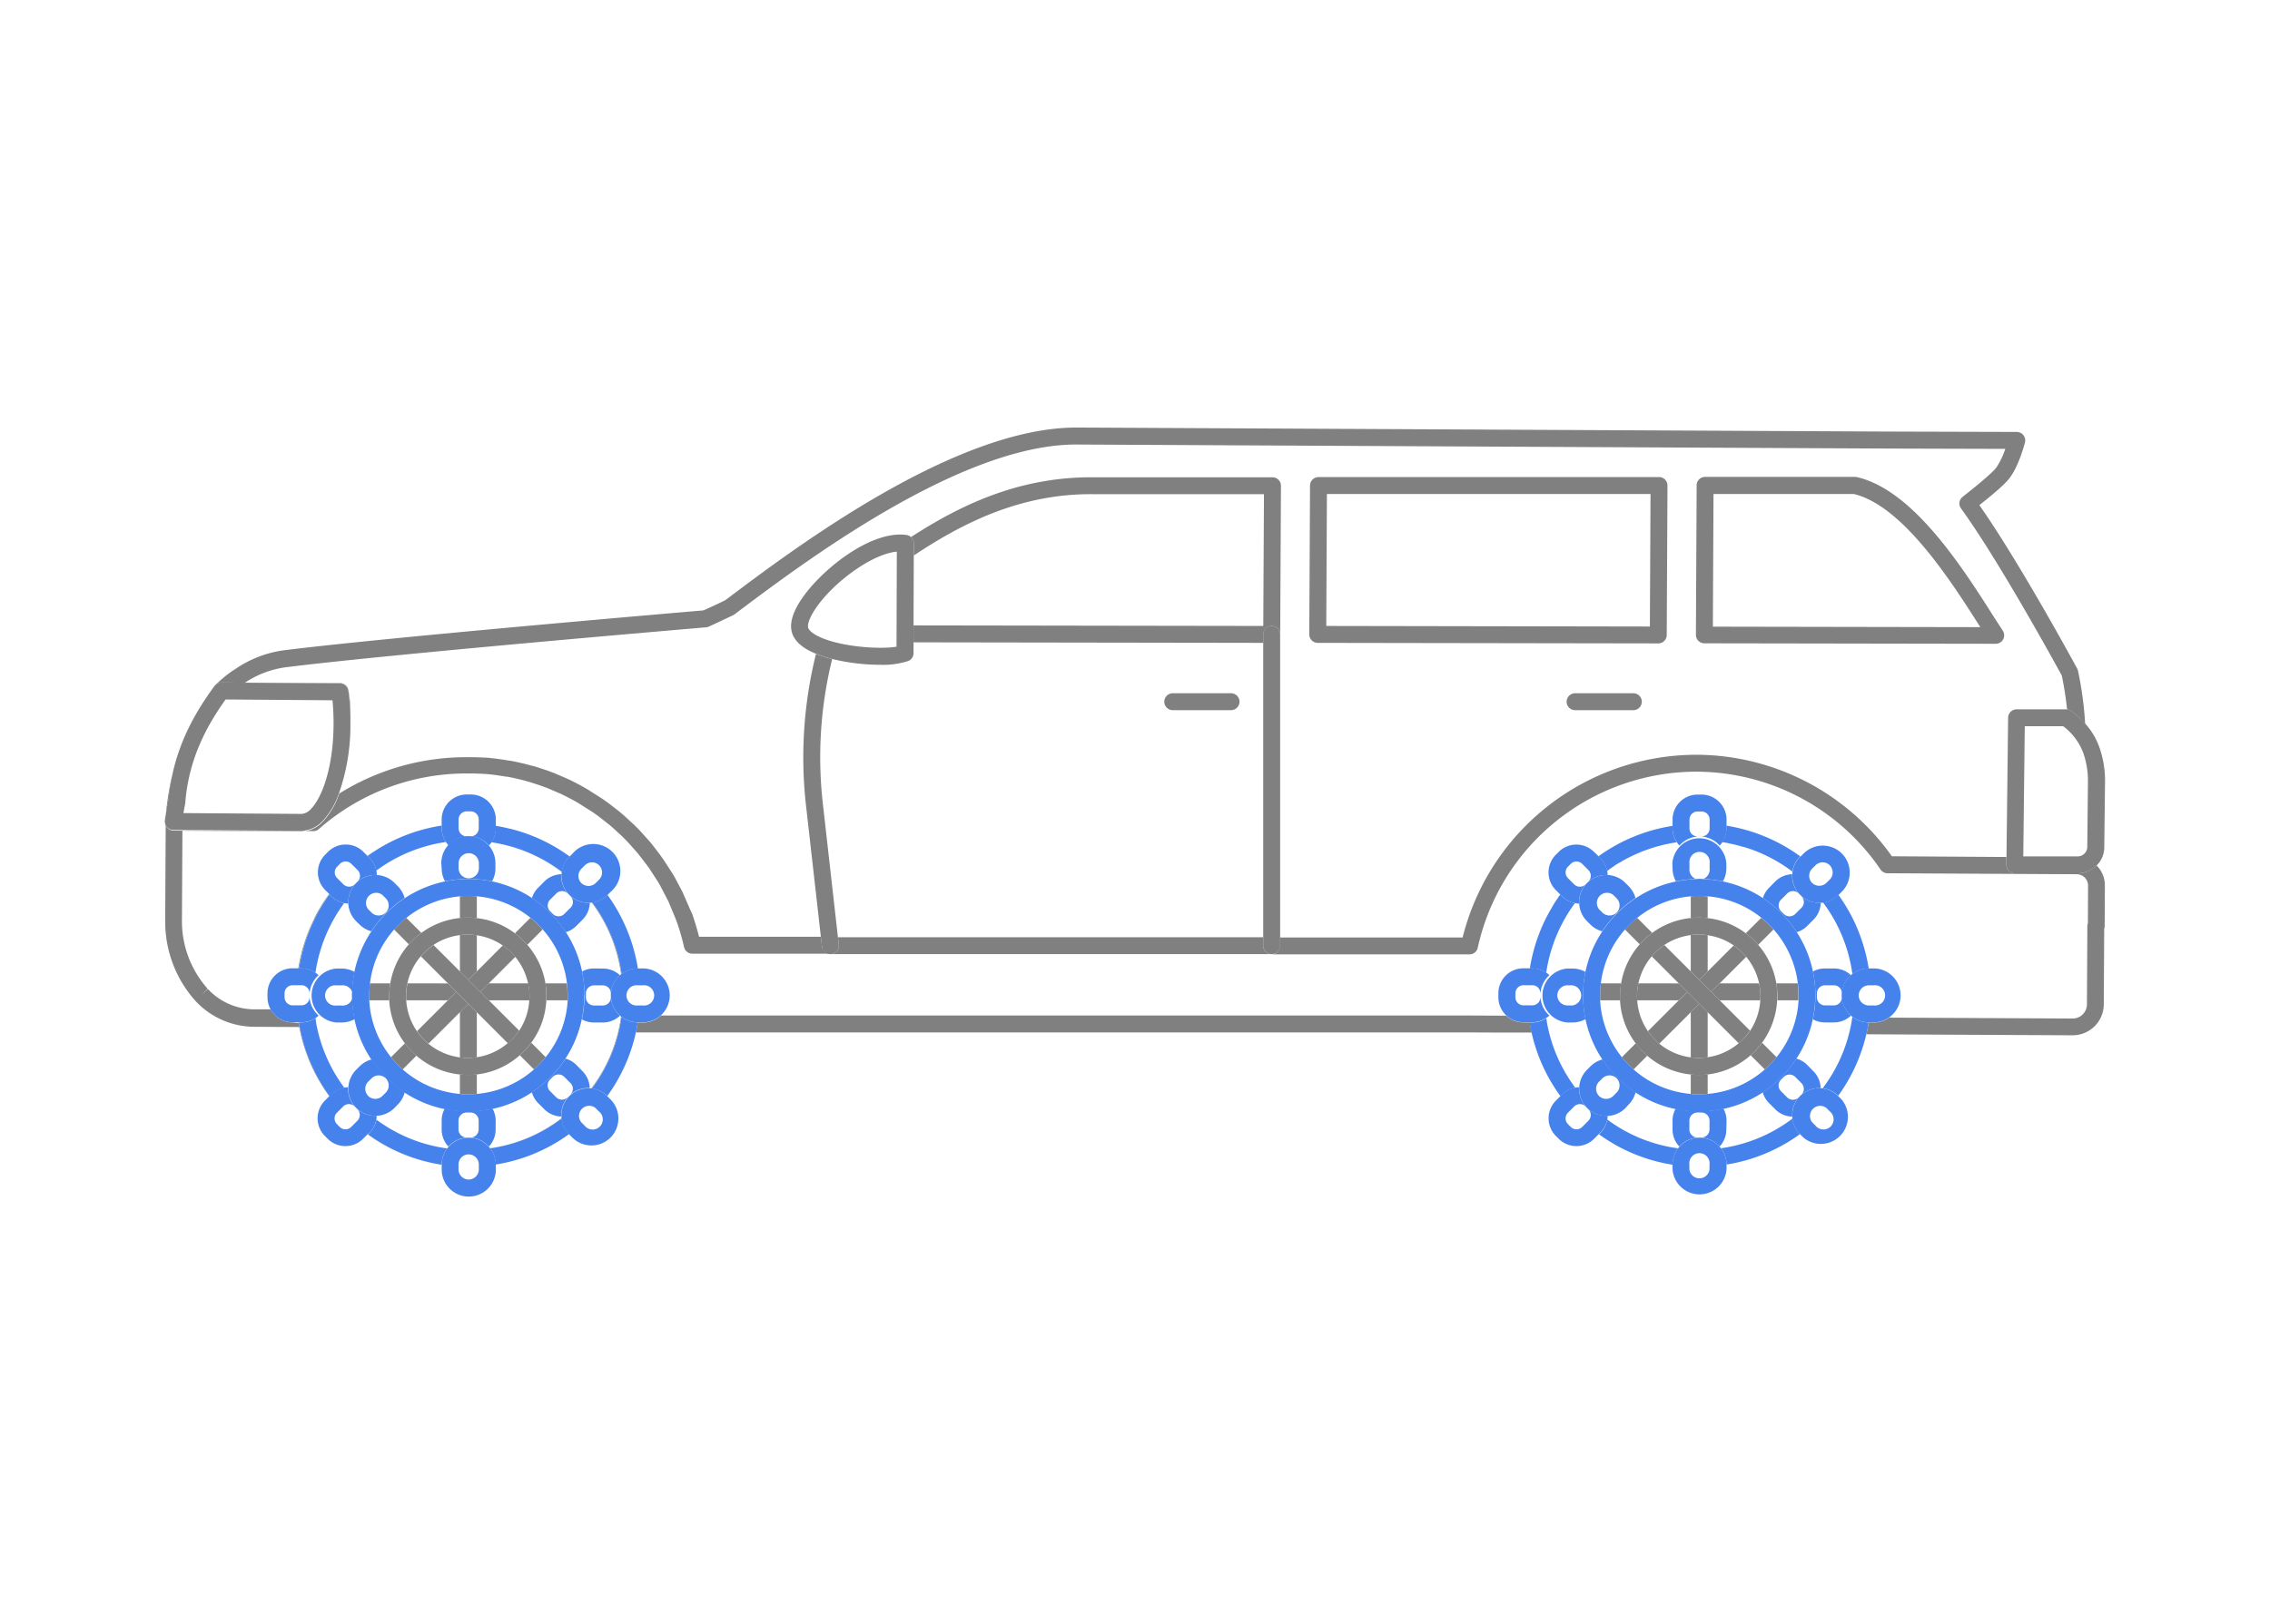 <svg viewBox="0 0 670.73 480" xmlns="http://www.w3.org/2000/svg"><defs><style>.cls-1{fill:none;}.cls-2{fill:gray;}.cls-3{fill:#4582ec;}</style></defs><g data-sanitized-data-name="Layer 1" data-name="Layer 1" id="Layer_1"><path d="M519.77,290.64a18.18,18.18,0,0,0-3.81-7.85l-7.85,7.85Z" class="cls-1"></path><path d="M512.26,279.42a18.09,18.09,0,0,0-7.68-3V287.1Z" class="cls-1"></path><path d="M481.22,262a8,8,0,0,1,2,3.48,34.24,34.24,0,0,1,12-5,7.89,7.89,0,0,1-1-3.89v-1.43a7.94,7.94,0,0,1,2-5.3,7.12,7.12,0,0,1-.78-1L495,249c-.53.08-1.07.16-1.6.27l-.55.11c-.53.11-1.07.22-1.6.35l-.53.14-1.59.42-.5.16c-.54.17-1.07.33-1.6.52l-.46.17q-.81.28-1.62.6l-.41.18c-.54.22-1.09.45-1.63.7l-.36.17c-.55.26-1.1.53-1.64.81l-.32.17c-.55.29-1.1.59-1.65.91l-.23.15c-.56.33-1.13.68-1.69,1l-.1.08c-.71.46-1.39,1-2.08,1.45a7.85,7.85,0,0,1,.15,1.27,7.92,7.92,0,0,1,5.18,2.32Z" class="cls-1"></path><path d="M464.56,286.23a7.89,7.89,0,0,1,3.89,1,34.24,34.24,0,0,1,5-12,7.9,7.9,0,0,1-3.48-2l-1-1a8,8,0,0,1-2.31-5.18,7.47,7.47,0,0,1-1.25-.14,45.76,45.76,0,0,0-8.49,20.56,6.55,6.55,0,0,1,1,.78,7.94,7.94,0,0,1,5.3-2Z" class="cls-1"></path><path d="M490.29,308.46a18.13,18.13,0,0,0,9.29,4.05V299.17Z" class="cls-1"></path><path d="M499.58,276.38a18.22,18.22,0,0,0-7.8,2.92l7.8,7.8Z" class="cls-1"></path><path d="M504.58,312.47a18.2,18.2,0,0,0,9.16-4.14l-9.16-9.16Z" class="cls-1"></path><path d="M488.05,282.65a18.15,18.15,0,0,0-3.94,8H496Z" class="cls-1"></path><path d="M508.11,295.64l9,9a18.2,18.2,0,0,0,3-9Z" class="cls-1"></path><path d="M483.76,295.64a18,18,0,0,0,3.16,9.12l9.12-9.12Z" class="cls-1"></path><polygon points="59.58 293.99 59.58 293.99 59.58 293.99 59.58 293.99" class="cls-1"></polygon><path d="M510.15,256.59a7.92,7.92,0,0,1-1,3.93,34.13,34.13,0,0,1,11.78,4.91,7.3,7.3,0,0,1,1.83-3.05l1.84-1.84a7.34,7.34,0,0,1,5-2.15c0-.25,0-.49.07-.74A45.36,45.36,0,0,0,517.3,251h0c-.69-.24-1.38-.47-2.08-.68l-.14,0c-.67-.2-1.33-.38-2-.55l-.24-.05q-.94-.23-1.92-.42l-.32-.06c-.56-.1-1.12-.2-1.69-.28a6.71,6.71,0,0,1-.76.93,7.94,7.94,0,0,1,2,5.3Z" class="cls-1"></path><path d="M478.73,295.64H472.8a29.23,29.23,0,0,0,6.43,16.81l4.1-4.1A23.12,23.12,0,0,1,478.73,295.64Z" class="cls-1"></path><path d="M494.2,331.24a7.26,7.26,0,0,1,.9-3.53,34.26,34.26,0,0,1-11.81-4.9,7.93,7.93,0,0,1-2.07,3.64l-1,1a8,8,0,0,1-5.18,2.31,6.85,6.85,0,0,1-.12,1.11,45.16,45.16,0,0,0,20.92,8.51l.4-.48a7.32,7.32,0,0,1-2-5.07Z" class="cls-1"></path><path d="M547.32,300.52l-.44-.36a7.38,7.38,0,0,1-5.07,2h-2.6a7.29,7.29,0,0,1-3.57-.92,34.23,34.23,0,0,1-4.85,11.61,7.32,7.32,0,0,1,3.21,1.88l1.84,1.84a7.36,7.36,0,0,1,2.15,5l.56.05A45.29,45.29,0,0,0,547,302.74s0,0,0,0C547.11,302,547.21,301.25,547.32,300.52Z" class="cls-1"></path><path d="M522.72,326a7.23,7.23,0,0,1-1.88-3.21,34.23,34.23,0,0,1-11.61,4.85,7.29,7.29,0,0,1,.92,3.57v2.6a7.32,7.32,0,0,1-2,5.07,5.45,5.45,0,0,1,.38.46,45.29,45.29,0,0,0,21.13-8.79c0-.19,0-.37,0-.56a7.34,7.34,0,0,1-5-2.15Z" class="cls-1"></path><path d="M484.51,279.1l-4.39-4.39A29.24,29.24,0,0,0,473,290.64h6A23.06,23.06,0,0,1,484.51,279.1Z" class="cls-1"></path><path d="M499.58,271.32v-6.41a29.09,29.09,0,0,0-15.84,6.35l4.45,4.46A23.13,23.13,0,0,1,499.58,271.32Z" class="cls-1"></path><path d="M515.84,275.83l4.58-4.57a29.15,29.15,0,0,0-15.84-6.35v6.45A23.1,23.1,0,0,1,515.84,275.83Z" class="cls-1"></path><path d="M469.93,315.17a7.84,7.84,0,0,1,3.59-2.06,34.11,34.11,0,0,1-5-12,7.92,7.92,0,0,1-3.93,1h-1.43a8,8,0,0,1-5.3-2,7.44,7.44,0,0,1-.93.75c.07.45.12.9.2,1.35v0a45.35,45.35,0,0,0,8.36,19.19,9,9,0,0,1,1.15-.12,8,8,0,0,1,2.31-5.18Z" class="cls-1"></path><path d="M524.86,290.64h6.32A29.24,29.24,0,0,0,524,274.71l-4.53,4.54A23.18,23.18,0,0,1,524.86,290.64Z" class="cls-1"></path><path d="M525.15,295.64a23.11,23.11,0,0,1-4.49,12.55l4.26,4.26a29.09,29.09,0,0,0,6.43-16.81Z" class="cls-1"></path><path d="M538,266.81a7.31,7.31,0,0,1-2.15,5L534,273.66a7.26,7.26,0,0,1-3.1,1.85,34.24,34.24,0,0,1,4.78,11.62,7.26,7.26,0,0,1,3.53-.9h2.6a7.34,7.34,0,0,1,5.07,2c.15-.13.3-.26.46-.38a45.68,45.68,0,0,0-8.67-21.14Z" class="cls-1"></path><path d="M486.74,312l-4.06,4.07a29.26,29.26,0,0,0,16.9,7.24v-5.75A23.12,23.12,0,0,1,486.74,312Z" class="cls-1"></path><path d="M504.58,317.53v5.78a29.21,29.21,0,0,0,16.89-7.24l-4.19-4.19A23.13,23.13,0,0,1,504.58,317.53Z" class="cls-1"></path><path d="M69.06,198l.09-.06,0,0-.17.12.07,0Z" class="cls-2"></path><path d="M50.79,229.75a2.78,2.78,0,0,0-.17.51A85.2,85.2,0,0,0,49,240.9c.24-1.46.5-3,.8-4.53A60.55,60.55,0,0,1,50.79,229.75Z" class="cls-2"></path><path d="M65.44,201.72l35.07.26a2.51,2.51,0,0,1,2.46,2.17,69.67,69.67,0,0,1,.6,7.93c0-.39,0-.79,0-1.19a36.86,36.86,0,0,0-.62-7,2.52,2.52,0,0,0-2.45-2l-28.08-.14a28.43,28.43,0,0,1,12.5-4.6c31.4-3.91,122.71-11.66,123.63-11.74a2.48,2.48,0,0,0,.76-.18c.08,0,2-.87,7.3-3.41a2.22,2.22,0,0,0,.42-.25c19.94-15,66.56-50.19,100.9-50.19h.25l127.91.64,93.49.46,18.48.09,34.46.1a23,23,0,0,1-2.61,5.45c-.51.72-2.49,2.82-10,8.72a2.49,2.49,0,0,0-.48,3.43c11,15.14,27.91,45.95,29.78,49.39a99.53,99.53,0,0,1,1.56,10,2.45,2.45,0,0,1,1.24.49l.1.07a28.1,28.1,0,0,1,4,3.7A104.11,104.11,0,0,0,614,198.24a2.48,2.48,0,0,0-.24-.64c-.72-1.33-17.14-31.55-28.91-48.31C591.58,144,593.3,142,594,141c2.71-3.8,4.26-10,4.33-10.24a2.5,2.5,0,0,0-2.42-3.1l-37.82-.11-18.47-.09-93.5-.46-127.9-.64H318c-35.9,0-83.27,35.63-103.72,51.05-3.75,1.81-5.74,2.71-6.49,3-6.71.57-93,7.94-123.42,11.72A33.19,33.19,0,0,0,69.15,198l-.09.06,0,0-.07,0a36.29,36.29,0,0,0-5.26,4.33s-.06.09-.1.13A2.53,2.53,0,0,1,65.44,201.72Z" class="cls-2"></path><path d="M171.17,231.93l.93.5c.34.18.68.38,1,.57-.33-.19-.67-.39-1-.57Z" class="cls-2"></path><path d="M183.23,240.05,180,237.52l3.21,2.53.12.11.65.55-.65-.55Z" class="cls-2"></path><path d="M485,251.71l-.41.18Z" class="cls-2"></path><path d="M452,302.18h-1.88a7.36,7.36,0,0,1-5.07-2H443.8l-10.28-.05-.31,0H195.29a7.93,7.93,0,0,1-5.38,2.1h-1.49c-.08.49-.14,1-.23,1.47s-.2,1-.3,1.43h245l.31,0,10.81.05h.22l8.37,0c-.15-.68-.29-1.36-.41-2C452.12,302.83,452.09,302.51,452,302.18Z" class="cls-2"></path><path d="M86.47,302.18a7.39,7.39,0,0,1-6.5-3.87l-4.74,0a18.84,18.84,0,0,1-13.8-6L59.58,294h0l1.77-1.77a30.07,30.07,0,0,1-7.59-20.44l.14-26.35,38.68.2h0a2.49,2.49,0,0,0,1.65-.62,65.83,65.83,0,0,1,43.54-16.42l1.83,0,.54,0,1.08.05.52,0,1.15.07.37,0,1.56.15.66.07.76.1,2.09.3c.41.07.81.13,1.21.21l.21,0,.18,0,1.32.27.41.08,1.08.25.48.11,1.1.27.36.09,1.43.4.18.05.67.2,2.51.82.67.24,1.2.44.74.29,3.3,1.42c.41.18.81.38,1.17.55l.45.22c.3.15.59.29.92.47l1.77.94c.31.17.61.34.9.52l.11.06,4.38,2.76.74.52.59.43.1.07c.19.12.36.26.54.39l2.93,2.3.11.1.65.54.22.2.06.05,2.67,2.45.59.58.22.23.08.07.51.52.46.48,2.67,3,.56.68,2.67,3.49.41.57,2.55,3.94c.23.38.45.76.65,1.11l2.46,4.74,2.26,5.45a65.72,65.72,0,0,1,2.34,8,2.5,2.5,0,0,0,2.44,1.95h40.79a2.49,2.49,0,0,1-2.48-2.22l-.32-2.78h-36c-.57-2.27-1.26-4.52-2-6.71L204,269l-2.34-5.38-2.21-4.18c-.24-.42-.47-.82-.73-1.25L196,254l-.47-.66-.54-.75-2.3-3-.61-.74-2.82-3.15-.56-.58-.51-.53-.08-.07-.25-.25c-.24-.24-.48-.48-.71-.69l-2.73-2.51-.12-.11-.28-.24-.65-.55-.12-.11L180,237.52l-.6-.43-.26-.19-.09-.07-.37-.26-.81-.56-4.41-2.81-.1-.06-.27-.14c-.33-.19-.67-.39-1-.57l-.93-.5-.94-.5-1-.51-.46-.24-1.3-.6-3.48-1.5c-.28-.12-.57-.22-.86-.33l-1.29-.48-.75-.26-2.66-.87-.72-.22-.17,0c-.54-.16-1.07-.3-1.61-.44l-.33-.09c-.4-.1-.82-.21-1.24-.3l-.45-.11-1.17-.26-.42-.09c-.54-.12-1.07-.22-1.61-.32l-.12,0-.1,0-1.34-.23-2.19-.31c-.29-.05-.59-.08-.89-.11l-.72-.08c-.57-.07-1.13-.12-1.64-.16l-.31,0h-.11c-.43,0-.87-.06-1.26-.07l-.51,0-1.2-.06-.55,0-1.62,0a2.41,2.41,0,0,0-.38,0,70.77,70.77,0,0,0-33.12,8.21c-1.49.79-3,1.65-4.39,2.54a23.31,23.31,0,0,1-4.94,8.38,8.84,8.84,0,0,1-6.18,2.83h0l-37.83-.26a2.53,2.53,0,0,1-1.89-.88,2.58,2.58,0,0,1-.45-.81l-.14,26.82v1.32h0a35,35,0,0,0,8.89,23.83l.09.1a23.84,23.84,0,0,0,17.46,7.6l13.19.07c-.07-.39-.13-.78-.19-1.17Z" class="cls-2"></path><path d="M493.44,249.24l-.55.11Z" class="cls-2"></path><path d="M456.9,300.91h0c.07.45.12.9.2,1.35v0C457,301.81,457,301.36,456.9,300.91Z" class="cls-2"></path><path d="M487.07,250.94l-.46.17Z" class="cls-2"></path><path d="M483,252.59l-.36.17Z" class="cls-2"></path><path d="M489.17,250.26l-.5.16Z" class="cls-2"></path><path d="M547,302.71s0,0,0,0v0c.14-.73.25-1.46.35-2.19h0C547.21,301.25,547.11,302,547,302.71Z" class="cls-2"></path><path d="M491.29,249.7l-.53.14Z" class="cls-2"></path><path d="M517.3,251h0Z" class="cls-2"></path><path d="M481,253.57l-.32.17Z" class="cls-2"></path><path d="M513.05,249.74l-.24-.05Z" class="cls-2"></path><path d="M619.48,255.77a8.11,8.11,0,0,1-5.7,2.33h0l-18.44,0a2.49,2.49,0,0,1-2.49-2.53l0-2.29L559,253.07a71,71,0,0,0-57.59-30h-.34a71.26,71.26,0,0,0-68.9,54h-54v2.5a2.5,2.5,0,0,1-2.5,2.5H434.2a2.5,2.5,0,0,0,2.45-2,66.2,66.2,0,0,1,64.46-52h.32A66,66,0,0,1,555.66,257a2.51,2.51,0,0,0,2.06,1.09l55.89.29a3.36,3.36,0,0,1,3.36,3.39l-.05,11.06a2.56,2.56,0,0,0-.16,1.06,1.85,1.85,0,0,1,0,.23l-.12,22.7a4.2,4.2,0,0,1-4.22,4.2h0l-54.21-.26a8,8,0,0,1-4.59,1.45h-1.48c-.08.49-.15,1-.24,1.47-.13.69-.28,1.37-.43,2l60.93.3h0a9.2,9.2,0,0,0,9.22-9.17l.12-22.31a2.48,2.48,0,0,0,.14-.82l.06-11.92a8.26,8.26,0,0,0-2.42-5.94Z" class="cls-2"></path><path d="M515.19,250.32l-.14,0Z" class="cls-2"></path><path d="M479,254.65l-.23.15Z" class="cls-2"></path><path d="M495.45,248.9h0L495,249Z" class="cls-2"></path><path d="M477.06,255.84l-.1.08Z" class="cls-2"></path><path d="M510.89,249.27l-.32-.06Z" class="cls-2"></path><path d="M532,253.14h0a50.56,50.56,0,0,0-21.81-9.06h0A50.5,50.5,0,0,1,532,253.14Z" class="cls-2"></path><path d="M494.2,244.05h0a50.43,50.43,0,0,0-21.9,9h0A50.41,50.41,0,0,1,494.2,244.05Z" class="cls-2"></path><path d="M543.9,265.44c-.22-.33-.46-.66-.69-1h0C543.43,264.79,543.68,265.11,543.9,265.44Z" class="cls-2"></path><path d="M461,264.35c-.16.21-.31.43-.47.65l.48-.65Z" class="cls-2"></path><path d="M452.17,285.18c-.06.35-.12.7-.17,1.05h0C452.07,285.88,452.11,285.53,452.17,285.18Z" class="cls-2"></path><path d="M546.05,268.88c.31.55.63,1.1.92,1.66C546.68,270,546.36,269.43,546.05,268.88Z" class="cls-2"></path><path d="M151.56,245.16l.47.13c-.44-.12-.87-.25-1.32-.36l.07,0Z" class="cls-2"></path><path d="M108.66,252.92l-.11.07h0Z" class="cls-2"></path><path d="M95.36,267c.24-.37.5-.75.75-1.12C95.86,266.26,95.6,266.64,95.36,267Z" class="cls-2"></path><path d="M88.28,285.37c.08-.43.15-.87.23-1.3C88.43,284.5,88.36,284.94,88.28,285.37Z" class="cls-2"></path><path d="M452.4,284c.12-.59.25-1.17.39-1.75C452.65,282.85,452.52,283.43,452.4,284Z" class="cls-2"></path><path d="M97.25,264.25c-.1.14-.2.27-.29.41.09-.14.2-.27.29-.4Z" class="cls-2"></path><path d="M91.44,274.52c.16-.39.33-.77.5-1.15C91.77,273.75,91.6,274.13,91.44,274.52Z" class="cls-2"></path><path d="M92.6,272l.58-1.13Z" class="cls-2"></path><path d="M89.56,279.83c.12-.4.24-.8.37-1.2C89.8,279,89.68,279.43,89.56,279.83Z" class="cls-2"></path><path d="M93.91,269.45c.21-.38.44-.75.66-1.12C94.35,268.7,94.12,269.07,93.91,269.45Z" class="cls-2"></path><path d="M90.43,277.14c.14-.39.28-.78.43-1.16C90.71,276.37,90.57,276.75,90.43,277.14Z" class="cls-2"></path><path d="M453.08,281.12c.15-.58.31-1.15.48-1.72C453.39,280,453.23,280.54,453.08,281.12Z" class="cls-2"></path><path d="M88.84,282.57l.3-1.24Z" class="cls-2"></path><path d="M549.83,277.08c.19.55.38,1.1.55,1.65C550.21,278.18,550,277.63,549.83,277.08Z" class="cls-2"></path><path d="M550.74,279.92q.24.82.45,1.65Q551,280.75,550.74,279.92Z" class="cls-2"></path><path d="M548.74,274.29c.23.55.45,1.09.67,1.65C549.19,275.38,549,274.84,548.74,274.29Z" class="cls-2"></path><path d="M547.48,271.55c.27.55.54,1.1.79,1.66C548,272.65,547.75,272.1,547.48,271.55Z" class="cls-2"></path><path d="M552.17,286.23c0-.17-.07-.34-.1-.51,0,.17,0,.34.08.51Z" class="cls-2"></path><path d="M551.49,282.8c.13.55.24,1.1.35,1.66C551.73,283.9,551.62,283.35,551.49,282.8Z" class="cls-2"></path><path d="M457.43,270.08c.29-.54.6-1.07.91-1.6C458,269,457.72,269.54,457.43,270.08Z" class="cls-2"></path><path d="M454.93,275.48c.22-.56.45-1.11.69-1.66C455.38,274.37,455.15,274.92,454.93,275.48Z" class="cls-2"></path><path d="M456.1,272.74c.26-.54.52-1.08.8-1.62C456.62,271.66,456.36,272.2,456.1,272.74Z" class="cls-2"></path><path d="M458.92,267.5c.33-.54.68-1.07,1-1.59C459.6,266.43,459.25,267,458.92,267.5Z" class="cls-2"></path><path d="M453.92,278.27c.19-.57.39-1.13.59-1.69C454.31,277.14,454.11,277.7,453.92,278.27Z" class="cls-2"></path><path d="M544.43,266.24c.37.57.74,1.13,1.08,1.71C545.17,267.37,544.8,266.81,544.43,266.24Z" class="cls-2"></path><path d="M150.14,244.8l.57.13c-1.4-.35-2.82-.64-4.25-.87h0C147.7,244.26,148.93,244.51,150.14,244.8Z" class="cls-2"></path><path d="M110.34,251.75l.06,0Z" class="cls-2"></path><path d="M153.23,245.63l.23.08Z" class="cls-2"></path><path d="M373.25,279.53V277H247.59l.26,2.22a2.52,2.52,0,0,1-2.21,2.77H375.75A2.5,2.5,0,0,1,373.25,279.53Z" class="cls-2"></path><path d="M108.73,335.24l-.06.06a50.13,50.13,0,0,0,21.83,8.94v0A50.2,50.2,0,0,1,108.73,335.24Z" class="cls-2"></path><path d="M88.49,303.15c-.06-.32-.09-.64-.15-1H88.2c.06.39.12.78.19,1.17a50.11,50.11,0,0,0,8.94,20.72l.08-.07A50.48,50.48,0,0,1,88.49,303.15Z" class="cls-2"></path><path d="M146.46,244.06h0c1.24.2,2.46.44,3.68.73C148.93,244.51,147.7,244.26,146.46,244.06Z" class="cls-2"></path><path d="M108.61,253.05a50.51,50.51,0,0,1,21.89-9v0a50,50,0,0,0-20.1,7.72l-.06,0q-.86.57-1.68,1.17l-.11.07Z" class="cls-2"></path><path d="M151.56,245.16l-.78-.21Z" class="cls-2"></path><path d="M88.32,286.23a50.69,50.69,0,0,1,9-21.88l-.1-.09c-.09.13-.2.26-.29.4-.3.4-.57.82-.85,1.23s-.51.75-.75,1.12-.53.88-.79,1.32-.45.74-.66,1.12-.49.91-.73,1.37L92.6,272l-.66,1.42c-.17.38-.34.76-.5,1.15s-.39,1-.58,1.46-.29.77-.43,1.16-.35,1-.5,1.49-.25.8-.37,1.2-.29,1-.42,1.5l-.3,1.24-.33,1.5c-.08.43-.15.87-.23,1.3s-.11.57-.15.86Z" class="cls-2"></path><path d="M166,257.65a45.57,45.57,0,0,0-16-7.73A45.27,45.27,0,0,1,166,257.74S166,257.68,166,257.65Z" class="cls-2"></path><path d="M146.86,249.21l.38.07Z" class="cls-2"></path><path d="M148.44,249.54c.37.09.74.16,1.11.26C149.18,249.7,148.81,249.62,148.44,249.54Z" class="cls-2"></path><path d="M144.82,339.39a45.08,45.08,0,0,0,21.12-8.81s0-.06,0-.1a45.06,45.06,0,0,1-21.11,8.89Z" class="cls-2"></path><path d="M174.86,266.76A45.83,45.83,0,0,1,183.52,288l.13-.09A45.68,45.68,0,0,0,175,266.74Z" class="cls-2"></path><path d="M183.24,302.15a45.23,45.23,0,0,1-8.51,19.49l.13,0a45.37,45.37,0,0,0,8.42-19c.14-.73.24-1.46.35-2.19l-.14-.1C183.41,301,183.34,301.57,183.24,302.15Z" class="cls-2"></path><path d="M175,266.74a45.68,45.68,0,0,1,8.67,21.14,7.9,7.9,0,0,1,4.81-1.65,50.69,50.69,0,0,0-9-21.76l0,0A7.91,7.91,0,0,1,175,266.74Z" class="cls-3"></path><path d="M188.42,302.18a7.87,7.87,0,0,1-4.79-1.66c-.11.73-.21,1.46-.35,2.19a45.37,45.37,0,0,1-8.42,19,8,8,0,0,1,4.58,2.22,50.41,50.41,0,0,0,8.45-18.8c.1-.47.21-.95.3-1.43S188.34,302.67,188.42,302.18Z" class="cls-3"></path><path d="M93.21,300.91a7.29,7.29,0,0,1-4.14,1.27h-.73c.06.33.09.65.15,1A50.48,50.48,0,0,0,97.41,324l.49-.49a7.31,7.31,0,0,1,3.87-2,45.35,45.35,0,0,1-8.36-19.21C93.33,301.81,93.28,301.36,93.21,300.91Z" class="cls-3"></path><path d="M109.18,334.79l-.45.45a50.2,50.2,0,0,0,21.77,9h0a7.94,7.94,0,0,1,1.64-4.82,45.16,45.16,0,0,1-20.92-8.51A7.22,7.22,0,0,1,109.18,334.79Z" class="cls-3"></path><path d="M130.5,244.79V244a50.51,50.51,0,0,0-21.89,9l.57.57a7.36,7.36,0,0,1,2,3.75,45.54,45.54,0,0,1,20.57-8.47A7.36,7.36,0,0,1,130.5,244.79Z" class="cls-3"></path><path d="M97.9,264.91l-.55-.56a50.69,50.69,0,0,0-9,21.88h.75a7.36,7.36,0,0,1,4.11,1.25,45.74,45.74,0,0,1,8.48-20.56A7.42,7.42,0,0,1,97.9,264.91Z" class="cls-3"></path><path d="M165.94,330.58a45.08,45.08,0,0,1-21.12,8.81,7.92,7.92,0,0,1,1.64,4.79,50.16,50.16,0,0,0,21.7-9A7.89,7.89,0,0,1,165.94,330.58Z" class="cls-3"></path><path d="M146.46,244.07v.72a7.37,7.37,0,0,1-1.27,4.14c.56.08,1.12.18,1.67.28l.38.07,1.2.26c.37.08.74.16,1.11.26l.46.12a45.57,45.57,0,0,1,16,7.73,7.91,7.91,0,0,1,2.24-4.44l.07-.07a50,50,0,0,0-14.81-7.43l-.23-.08-1.2-.34-.47-.13-.78-.21-.07,0h0l-.57-.13C148.92,244.51,147.7,244.27,146.46,244.07Z" class="cls-3"></path><path d="M130.5,244v.75a7.36,7.36,0,0,0,1.26,4.11,7.9,7.9,0,0,0,.77,1,8,8,0,0,1,5.95-2.68h-.58a2.4,2.4,0,0,1-2.4-2.39v-2.6a2.4,2.4,0,0,1,2.4-2.39h1.17a2.39,2.39,0,0,1,2.39,2.39v2.6a2.39,2.39,0,0,1-2.39,2.39h-.59a7.94,7.94,0,0,1,6,2.68,6.71,6.71,0,0,0,.76-.93,7.37,7.37,0,0,0,1.27-4.14v-.72h0v-1.87a7.4,7.4,0,0,0-7.39-7.39H137.9a7.41,7.41,0,0,0-7.4,7.39V244Z" class="cls-3"></path><path d="M130.5,256.59a7.9,7.9,0,0,0,1,3.89,34.33,34.33,0,0,1,13.89,0,7.92,7.92,0,0,0,1-3.93v-1.43a8,8,0,0,0-16,0Zm11,0a3,3,0,0,1-6,0v-1.43a3,3,0,0,1,6,0Z" class="cls-3"></path><path d="M146.46,331.24a7.29,7.29,0,0,0-.92-3.57,34.61,34.61,0,0,1-14.14,0,7.37,7.37,0,0,0-.9,3.53v2.6a7.37,7.37,0,0,0,2,5.07,8,8,0,0,1,5.95-2.68h-.58a2.4,2.4,0,0,1-2.4-2.39v-2.6a2.4,2.4,0,0,1,2.4-2.39h1.17a2.39,2.39,0,0,1,2.39,2.39v2.6a2.39,2.39,0,0,1-2.39,2.39h-.59a7.94,7.94,0,0,1,6,2.68,7.32,7.32,0,0,0,2-5.07Z" class="cls-3"></path><path d="M144.82,339.39v0c-.12-.16-.25-.31-.38-.46a7.94,7.94,0,0,0-11.9,0l-.39.48a7.94,7.94,0,0,0-1.64,4.82h0v1.42a8,8,0,0,0,16,0v-1.46A7.92,7.92,0,0,0,144.82,339.39Zm-6.34,9.22a3,3,0,0,1-3-3v-1.43a3,3,0,0,1,6,0v1.43A3,3,0,0,1,138.48,348.61Z" class="cls-3"></path><path d="M93.21,300.91a7.44,7.44,0,0,0,.93-.75,8,8,0,0,1-2.68-6v.58a2.39,2.39,0,0,1-2.39,2.39h-2.6a2.39,2.39,0,0,1-2.39-2.39v-1.17a2.39,2.39,0,0,1,2.39-2.39h2.6a2.39,2.39,0,0,1,2.39,2.39v.59a7.94,7.94,0,0,1,2.68-5.95,8,8,0,0,0-1-.78,7.36,7.36,0,0,0-4.11-1.25h-2.6a7.39,7.39,0,0,0-7.39,7.39v1.17a7.38,7.38,0,0,0,7.39,7.39h2.6A7.29,7.29,0,0,0,93.21,300.91Z" class="cls-3"></path><path d="M104.07,294.11a34.47,34.47,0,0,1,.69-6.86,7.9,7.9,0,0,0-3.9-1H99.44a8,8,0,0,0,0,15.95h1.42a8,8,0,0,0,3.94-1A33.94,33.94,0,0,1,104.07,294.11Zm-4.63,3.07a3,3,0,1,1,0-5.95h1.42a3,3,0,1,1,0,5.95Z" class="cls-3"></path><path d="M175.52,286.23a7.26,7.26,0,0,0-3.53.9,34.86,34.86,0,0,1,.71,7,34.42,34.42,0,0,1-.75,7.15,7.29,7.29,0,0,0,3.57.92h2.6a7.38,7.38,0,0,0,5.07-2,8,8,0,0,1-2.68-6v.58a2.4,2.4,0,0,1-2.39,2.39h-2.6a2.4,2.4,0,0,1-2.4-2.39v-1.17a2.4,2.4,0,0,1,2.4-2.39h2.6a2.4,2.4,0,0,1,2.39,2.39v.59a7.94,7.94,0,0,1,2.68-5.95,7.34,7.34,0,0,0-5.07-2Z" class="cls-3"></path><path d="M197.89,294.21a8,8,0,0,0-8-8h-1.45a7.9,7.9,0,0,0-4.81,1.65l-.13.09-.33.29a7.94,7.94,0,0,0,0,11.9l.3.26.14.1a7.87,7.87,0,0,0,4.79,1.66h1.49a8,8,0,0,0,8-8Zm-9.4-3h1.42a3,3,0,1,1,0,5.95h-1.42a3,3,0,1,1,0-5.95Z" class="cls-3"></path><path d="M97.35,264.35l.55.56a7.42,7.42,0,0,0,3.76,2,7.71,7.71,0,0,0,1.26.14c0-.16,0-.31,0-.46a7.93,7.93,0,0,1,2.33-5.64l-.41.41a2.4,2.4,0,0,1-3.38,0l-1.84-1.84a2.38,2.38,0,0,1,0-3.38l.83-.83a2.39,2.39,0,0,1,3.38,0l1.84,1.84a2.4,2.4,0,0,1,0,3.38l-.42.42a7.92,7.92,0,0,1,5.64-2.34l.46,0a6.86,6.86,0,0,0-.14-1.27,7.36,7.36,0,0,0-2-3.75l-.57-.57-.06-.06h0l-1.21-1.2a7.38,7.38,0,0,0-10.45,0l-.83.83a7.4,7.4,0,0,0,0,10.45l1.19,1.18h0Z" class="cls-3"></path><path d="M106.24,273.25a7.9,7.9,0,0,0,3.48,2,34.54,34.54,0,0,1,9.84-9.84,8,8,0,0,0-2-3.48l-1-1a7.92,7.92,0,0,0-5.19-2.32l-.46,0a8,8,0,0,0-8,8c0,.15,0,.3,0,.46a8,8,0,0,0,2.31,5.18Zm7.75-3.54h0a3,3,0,0,1-4.21,0l-1-1a3,3,0,0,1,4.21-4.21l1,1a3,3,0,0,1,0,4.21Z" class="cls-3"></path><path d="M170.31,314.75a7.38,7.38,0,0,0-3.21-1.88,34.68,34.68,0,0,1-9.95,9.95A7.23,7.23,0,0,0,159,326l1.84,1.84a7.34,7.34,0,0,0,5,2.15,7.94,7.94,0,0,1,2.31-6.1l-.42.42a2.4,2.4,0,0,1-3.38,0l-1.84-1.84a2.4,2.4,0,0,1,0-3.38l.83-.83a2.38,2.38,0,0,1,1.69-.7,2.34,2.34,0,0,1,1.69.7l1.84,1.84a2.38,2.38,0,0,1,0,3.38l-.41.41a8,8,0,0,1,6.1-2.31,7.36,7.36,0,0,0-2.15-5Z" class="cls-3"></path><path d="M174.86,321.66l-.13,0-.43,0a7.94,7.94,0,0,0-8.41,8.41l0,.46s0,.07,0,.1a7.89,7.89,0,0,0,2.22,4.58l0,0,1,1a8,8,0,0,0,11.28,0h0a8,8,0,0,0,0-11.28l-1-1,0,0A8,8,0,0,0,174.86,321.66Zm2.09,6.81a3,3,0,1,1-4.21,4.21l-1-1a3,3,0,0,1,4.22-4.21Z" class="cls-3"></path><path d="M109.18,334.79a7.22,7.22,0,0,0,2-3.91,6.84,6.84,0,0,0,.11-1.11l-.46,0a7.89,7.89,0,0,1-5.63-2.33l.41.41a2.4,2.4,0,0,1,0,3.38l-1.84,1.84a2.38,2.38,0,0,1-3.38,0l-.83-.83a2.38,2.38,0,0,1,0-3.38l1.84-1.84a2.38,2.38,0,0,1,1.69-.7,2.42,2.42,0,0,1,1.69.7l.41.41a7.89,7.89,0,0,1-2.33-5.63c0-.16,0-.31,0-.47a8.79,8.79,0,0,0-1.15.12,7.31,7.31,0,0,0-3.87,2l-.49.49-.08.07-1.27,1.28a7.4,7.4,0,0,0,0,10.45l.83.83a7.4,7.4,0,0,0,10.45,0l1.33-1.33.06-.06Z" class="cls-3"></path><path d="M117.52,326.45a7.86,7.86,0,0,0,2.08-3.64,34.88,34.88,0,0,1-9.78-9.7,7.86,7.86,0,0,0-3.58,2.06l-1,1a8,8,0,0,0-2.31,5.18c0,.16,0,.31,0,.47a7.89,7.89,0,0,0,2.33,5.63h0a7.89,7.89,0,0,0,5.63,2.33l.46,0a8,8,0,0,0,5.19-2.31ZM114,318.7h0a3,3,0,0,1,0,4.21l-1,1a3,3,0,0,1-4.21,0,3,3,0,0,1,0-4.21l1-1a3,3,0,0,1,4.21,0Z" class="cls-3"></path><path d="M159,262.38a7.3,7.3,0,0,0-1.83,3.05,34.68,34.68,0,0,1,10,10.08,7.24,7.24,0,0,0,3.11-1.85l1.84-1.84a7.31,7.31,0,0,0,2.15-5l-.46,0a8,8,0,0,1-5.64-2.33l.41.41a2.38,2.38,0,0,1,0,3.38l-1.84,1.84a2.4,2.4,0,0,1-3.38,0l-.83-.83a2.4,2.4,0,0,1,0-3.38l1.84-1.84a2.38,2.38,0,0,1,1.69-.7,2.34,2.34,0,0,1,1.69.7l.41.41a8,8,0,0,1-2.33-5.64c0-.16,0-.31,0-.46a7.31,7.31,0,0,0-5,2.15Z" class="cls-3"></path><path d="M168.2,253.21a7.91,7.91,0,0,0-2.24,4.44s0,.06,0,.09c0,.21,0,.43-.07.65s0,.3,0,.46a8,8,0,0,0,2.33,5.64h0a8,8,0,0,0,5.64,2.33l.46,0,.56-.05.12,0a7.91,7.91,0,0,0,4.5-2.25l0,0,1-1a8,8,0,1,0-11.28-11.28l-.94.94Zm6.65,1.65A3,3,0,0,1,177,260l-1,1a3.07,3.07,0,0,1-4.22,0,3,3,0,0,1,0-4.22l1-1A3,3,0,0,1,174.85,254.86Z" class="cls-3"></path><path d="M138.25,271.2a23.1,23.1,0,0,1,2.64.16v-6.45c-.83-.07-1.66-.12-2.5-.12s-1.68,0-2.5.12v6.41A22.87,22.87,0,0,1,138.25,271.2Z" class="cls-2"></path><path d="M138.39,296.67l-2.5,2.5v13.34a18.2,18.2,0,0,0,2.36.17,19.19,19.19,0,0,0,2.64-.21v-13.3Z" class="cls-2"></path><path d="M138.39,289.6l2.5-2.5V276.42a17.74,17.74,0,0,0-2.64-.22,16.59,16.59,0,0,0-2.36.18V287.1Z" class="cls-2"></path><path d="M138.25,317.68a22.87,22.87,0,0,1-2.36-.12v5.75c.82.07,1.65.11,2.5.11s1.67,0,2.5-.11v-5.78A23.1,23.1,0,0,1,138.25,317.68Z" class="cls-2"></path><path d="M115,294.44a23.86,23.86,0,0,1,.31-3.8h-6a30.5,30.5,0,0,0-.21,3.47c0,.51,0,1,0,1.53H115Q115,295,115,294.44Z" class="cls-2"></path><path d="M161.49,294.44q0,.6,0,1.2h6.2c0-.51,0-1,0-1.53a30.5,30.5,0,0,0-.21-3.47h-6.32A23.86,23.86,0,0,1,161.49,294.44Z" class="cls-2"></path><path d="M141.92,293.14l2.5,2.5h12c0-.4.06-.79.06-1.2a18.35,18.35,0,0,0-.41-3.8H144.42Z" class="cls-2"></path><path d="M134.85,293.14l-2.5-2.5H120.41a18.35,18.35,0,0,0-.4,3.8c0,.41,0,.8.06,1.2h12.28Z" class="cls-2"></path><path d="M119.64,308.35l-4.1,4.1a30.27,30.27,0,0,0,3.45,3.62l4.06-4.07A23.13,23.13,0,0,1,119.64,308.35Z" class="cls-2"></path><path d="M155.81,279.25l4.53-4.54a28.83,28.83,0,0,0-3.62-3.45l-4.57,4.57A24.2,24.2,0,0,1,155.81,279.25Z" class="cls-2"></path><path d="M138.39,289.6l3.53,3.54,2.5-2.5,7.85-7.85a18.8,18.8,0,0,0-3.7-3.37l-7.68,7.68Z" class="cls-2"></path><path d="M138.39,296.67l-3.54-3.53-2.5,2.5-9.13,9.12a18.58,18.58,0,0,0,3.38,3.7l9.29-9.29Z" class="cls-2"></path><path d="M124.5,275.72l-4.45-4.46a28.83,28.83,0,0,0-3.62,3.45l4.38,4.39A24.11,24.11,0,0,1,124.5,275.72Z" class="cls-2"></path><path d="M153.59,311.88l4.19,4.19a29.5,29.5,0,0,0,3.45-3.62L157,308.19A23.66,23.66,0,0,1,153.59,311.88Z" class="cls-2"></path><path d="M141.92,293.14l-3.53-3.54-2.5-2.5-7.8-7.8a18.56,18.56,0,0,0-3.73,3.35l8,8,2.5,2.5,3.54,3.53,2.5,2.5,9.15,9.16a18.56,18.56,0,0,0,3.35-3.73l-9-9Z" class="cls-2"></path><path d="M172.7,294.11a34.86,34.86,0,0,0-.71-7,34.25,34.25,0,0,0-4.79-11.62,34.68,34.68,0,0,0-10-10.08,34.13,34.13,0,0,0-11.78-4.91,34.33,34.33,0,0,0-13.89,0,34.17,34.17,0,0,0-12,5,34.54,34.54,0,0,0-9.84,9.84,34.06,34.06,0,0,0-5,12,34.47,34.47,0,0,0-.69,6.86,34.29,34.29,0,0,0,5.75,19,34.88,34.88,0,0,0,9.78,9.7,34.21,34.21,0,0,0,37.55,0,34.68,34.68,0,0,0,9.95-9.95,34.1,34.1,0,0,0,5.6-18.76Zm-11.47,18.34a29.3,29.3,0,0,1-20.34,10.86c-.83.07-1.66.11-2.5.11s-1.68,0-2.5-.11a29.26,29.26,0,0,1-16.9-7.24,30.27,30.27,0,0,1-3.45-3.62,29.16,29.16,0,0,1-6.43-16.81c0-.51,0-1,0-1.53a30.5,30.5,0,0,1,.21-3.47,29.24,29.24,0,0,1,7.15-15.93,29.36,29.36,0,0,1,19.46-9.8c.82-.07,1.65-.12,2.5-.12s1.67,0,2.5.12a29.35,29.35,0,0,1,26.6,25.73,30.5,30.5,0,0,1,.21,3.47c0,.51,0,1,0,1.53A29.16,29.16,0,0,1,161.23,312.45Z" class="cls-3"></path><path d="M161.17,290.64a23.18,23.18,0,0,0-5.36-11.39,24.2,24.2,0,0,0-3.66-3.42,23.17,23.17,0,0,0-27.65-.11,24.11,24.11,0,0,0-3.69,3.38,23.23,23.23,0,0,0-5.49,11.54,23.86,23.86,0,0,0-.31,3.8q0,.6,0,1.2a23.29,23.29,0,0,0,20.85,21.92,23.29,23.29,0,0,0,5,0,23.16,23.16,0,0,0,12.7-5.65,23.66,23.66,0,0,0,3.38-3.69,23.11,23.11,0,0,0,4.49-12.55q0-.6,0-1.2A23.86,23.86,0,0,0,161.17,290.64ZM150,308.33a18.13,18.13,0,0,1-9.15,4.14,19.19,19.19,0,0,1-2.64.21,18.62,18.62,0,0,1-11.65-4.22,18.58,18.58,0,0,1-3.38-3.7,18.11,18.11,0,0,1-3.15-9.12c0-.4-.06-.79-.06-1.2a18.11,18.11,0,0,1,4.35-11.79,18.56,18.56,0,0,1,3.73-3.35,18.17,18.17,0,0,1,7.8-2.92,16.59,16.59,0,0,1,2.36-.18,17.74,17.74,0,0,1,2.64.22,18.14,18.14,0,0,1,7.68,3,18.8,18.8,0,0,1,3.7,3.37,18.35,18.35,0,0,1,4.22,11.65c0,.41,0,.8-.06,1.2a18.2,18.2,0,0,1-3,9A18.56,18.56,0,0,1,150,308.33Z" class="cls-2"></path><path d="M270,160.6v3.58c14.87-9.91,31.8-18.25,52.8-18.13,2.54,0,13,0,31.93,0h18.74L373.27,185l-103.35-.16,0,5,103.35.16v-2.49a2.5,2.5,0,0,1,5,0h0l.22-43.94a2.51,2.51,0,0,0-.73-1.77,2.46,2.46,0,0,0-1.77-.74H354.72c-18.94,0-29.38,0-31.91,0h-.42c-21.25,0-38.31,8-53.23,17.68A2.49,2.49,0,0,1,270,160.6Z" class="cls-2"></path><path d="M490.2,141h0l-100.62,0a2.52,2.52,0,0,0-2.5,2.49l-.22,44a2.51,2.51,0,0,0,2.5,2.51l100.62.16h0a2.49,2.49,0,0,0,2.5-2.49l.22-44.16a2.49,2.49,0,0,0-2.5-2.52Zm-2.7,44.17L391.88,185l.19-39,95.62,0Z" class="cls-2"></path><path d="M589.57,183c-9.63-15.2-24.19-38.16-40.93-42a2.51,2.51,0,0,0-.55-.06h0l-44.28,0a2.49,2.49,0,0,0-2.49,2.49l-.22,44.19a2.45,2.45,0,0,0,.72,1.77,2.52,2.52,0,0,0,1.77.74l86.1.14h0a2.5,2.5,0,0,0,2.1-3.85Zm-83.46,2.21.19-39.2,41.5,0c14.51,3.51,28.72,25.77,37.33,39.34Z" class="cls-2"></path><path d="M612.13,210.21l-.1-.07a2.45,2.45,0,0,0-1.24-.49l-.27,0-14.67,0h0a2.5,2.5,0,0,0-2.5,2.47l-.48,41.18,0,2.29a2.49,2.49,0,0,0,2.49,2.53l18.44,0h0a8.11,8.11,0,0,0,5.7-2.33,7.5,7.5,0,0,0,2.26-5.26l.23-20a29.75,29.75,0,0,0-1.56-9.33,20.49,20.49,0,0,0-4.26-7.29A28.1,28.1,0,0,0,612.13,210.21Zm4.61,40.24a2.84,2.84,0,0,1-3,2.65h0l-15.91,0,.44-38.47,11.35,0a17.5,17.5,0,0,1,6,8.09,25.08,25.08,0,0,1,1.32,7.75Z" class="cls-2"></path><path d="M51.25,245.29l37.83.26h0a8.84,8.84,0,0,0,6.18-2.83,23.31,23.31,0,0,0,4.94-8.38,60.7,60.7,0,0,0,3.34-20.44c0-.61,0-1.21,0-1.82a69.67,69.67,0,0,0-.6-7.93,2.51,2.51,0,0,0-2.46-2.17l-35.07-.26a2.53,2.53,0,0,0-1.86.84l-.18.19c-4.77,6.53-10.25,15.28-12.61,27a60.55,60.55,0,0,0-1,6.62c-.3,1.57-.56,3.07-.8,4.53-.08.51-.17,1-.24,1.52a2.49,2.49,0,0,0,.12,1.18,2.58,2.58,0,0,0,.45.81A2.53,2.53,0,0,0,51.25,245.29Zm40.54-6.12a4,4,0,0,1-2.66,1.38h0l-34.93-.24q.27-1.51.57-3.12c0-.09,0-.18,0-.26,1.12-13.31,6.8-23.07,11.89-30.2l31.58.24a67.68,67.68,0,0,1,.32,6.91C98.54,226.75,95.14,235.85,91.79,239.17Z" class="cls-2"></path><path d="M247.85,279.25l-.26-2.22-2.23-19.76-2.22-19.67A121.21,121.21,0,0,1,245.36,197c.17-.74.35-1.48.53-2.22a36.26,36.26,0,0,1-4.78-1.53,126.48,126.48,0,0,0-2.94,44.94L242.56,277l.32,2.78a2.49,2.49,0,0,0,2.48,2.22h.28A2.52,2.52,0,0,0,247.85,279.25Z" class="cls-2"></path><path d="M378.25,187.49a2.5,2.5,0,0,0-5,0v92a2.5,2.5,0,0,0,5,0v-92Z" class="cls-2"></path><path d="M346.52,209.89h17.22a2.5,2.5,0,0,0,0-5H346.52a2.5,2.5,0,0,0,0,5Z" class="cls-2"></path><path d="M482.61,204.89H465.4a2.5,2.5,0,0,0,0,5h17.21a2.5,2.5,0,0,0,0-5Z" class="cls-2"></path><path d="M245.89,194.76A60.5,60.5,0,0,0,260,196.48a24.21,24.21,0,0,0,8.38-1.13,2.51,2.51,0,0,0,1.55-2.31v-3.22l0-5,.07-20.64V160.6a2.53,2.53,0,0,0-2.16-2.49c-8.36-1.16-19.38,6-26.61,13.57-3.16,3.32-8.32,9.63-7.37,14.66.43,2.31,2.13,4.28,5.06,5.87a23.52,23.52,0,0,0,2.19,1A36.26,36.26,0,0,0,245.89,194.76Zm-7.12-9.34c-.29-1.57,1.48-5.46,6.08-10.29,5.5-5.78,14-11.51,20.14-12.09l-.09,28.09c-5.13.88-17.45,0-23.59-3.32C239.83,187,238.91,186.14,238.77,185.42Z" class="cls-2"></path><path d="M465.46,321.47a45.35,45.35,0,0,1-8.36-19.19v0c-.08-.45-.13-.9-.2-1.35a7.29,7.29,0,0,1-4.14,1.27H452c0,.33.08.65.14,1,.12.68.26,1.36.41,2A50.33,50.33,0,0,0,461.1,324l.49-.49A7.31,7.31,0,0,1,465.46,321.47Z" class="cls-3"></path><path d="M508.5,339.37a7.92,7.92,0,0,1,1.65,4.81,50.16,50.16,0,0,0,21.7-9,7.92,7.92,0,0,1-2.22-4.58A45.29,45.29,0,0,1,508.5,339.37Z" class="cls-3"></path><path d="M495.83,339.39a45.16,45.16,0,0,1-20.92-8.51,7.22,7.22,0,0,1-2,3.91l-.45.45a50.19,50.19,0,0,0,21.78,9h0A7.93,7.93,0,0,1,495.83,339.39Z" class="cls-3"></path><path d="M510.89,249.27q1,.19,1.92.42l.24.05c.67.17,1.33.35,2,.55l.14,0c.7.21,1.39.44,2.08.68h0a45.36,45.36,0,0,1,12.35,6.64,7.91,7.91,0,0,1,2.24-4.44l.07-.07a50.5,50.5,0,0,0-21.81-9.07v.72a7.37,7.37,0,0,1-1.27,4.14c.57.08,1.13.18,1.69.28Z" class="cls-3"></path><path d="M552.12,302.18a7.88,7.88,0,0,1-4.8-1.66c-.1.73-.21,1.46-.35,2.19v0a45.29,45.29,0,0,1-8.41,18.92,8,8,0,0,1,4.58,2.22,50.3,50.3,0,0,0,8.32-18.19c.15-.67.3-1.35.43-2C552,303.16,552,302.67,552.12,302.18Z" class="cls-3"></path><path d="M477.06,255.84c.56-.36,1.13-.71,1.69-1l.23-.15c.55-.32,1.1-.62,1.65-.91l.32-.17c.54-.28,1.09-.55,1.64-.81l.36-.17c.54-.25,1.09-.48,1.63-.7l.41-.18q.81-.32,1.62-.6l.46-.17c.53-.19,1.06-.35,1.6-.52l.5-.16,1.59-.42.53-.14c.53-.13,1.07-.24,1.6-.35l.55-.11c.53-.11,1.07-.19,1.6-.27l.41-.07a7.36,7.36,0,0,1-1.25-4.11v-.74a50.41,50.41,0,0,0-21.9,9l.57.57a7.28,7.28,0,0,1,2,3.75c.69-.5,1.37-1,2.08-1.45Z" class="cls-3"></path><path d="M452.76,286.23a7.33,7.33,0,0,1,4.11,1.25,45.76,45.76,0,0,1,8.49-20.56,7.45,7.45,0,0,1-3.77-2l-.55-.56-.48.65c-.21.3-.4.61-.61.91-.35.52-.7,1-1,1.59-.2.32-.39.65-.58,1-.31.53-.62,1.06-.91,1.6-.18.34-.36.69-.53,1-.28.54-.54,1.08-.8,1.62l-.48,1.08c-.24.55-.47,1.1-.69,1.66l-.42,1.1c-.2.56-.4,1.12-.59,1.69l-.36,1.13c-.17.57-.33,1.14-.48,1.72-.1.38-.2.77-.29,1.15-.14.58-.27,1.16-.39,1.75-.08.39-.16.77-.23,1.16s-.1.7-.16,1.05Z" class="cls-3"></path><path d="M543.17,264.49a7.91,7.91,0,0,1-4.5,2.25,45.68,45.68,0,0,1,8.67,21.14,7.9,7.9,0,0,1,4.81-1.65c0-.17,0-.34-.08-.51-.07-.42-.15-.84-.23-1.26s-.22-1.11-.35-1.66-.19-.82-.3-1.23-.29-1.1-.45-1.65-.23-.8-.36-1.19c-.17-.55-.36-1.1-.55-1.65l-.42-1.14c-.22-.56-.44-1.1-.67-1.65l-.47-1.08c-.25-.56-.52-1.11-.79-1.66-.17-.33-.33-.67-.51-1-.29-.56-.61-1.11-.92-1.66-.18-.31-.35-.63-.54-.93-.34-.58-.71-1.14-1.08-1.71-.18-.26-.34-.54-.53-.8s-.47-.65-.7-1Z" class="cls-3"></path><path d="M494.2,244.79a7.36,7.36,0,0,0,1.25,4.11h0a7.12,7.12,0,0,0,.78,1,7.94,7.94,0,0,1,5.95-2.68h-.59a2.39,2.39,0,0,1-2.39-2.39v-2.6a2.39,2.39,0,0,1,2.39-2.39h1.17a2.39,2.39,0,0,1,2.39,2.39v2.6a2.39,2.39,0,0,1-2.39,2.39h-.58a7.94,7.94,0,0,1,5.94,2.68,6.71,6.71,0,0,0,.76-.93,7.37,7.37,0,0,0,1.27-4.14v-.72h0v-1.88a7.4,7.4,0,0,0-7.39-7.39h-1.17a7.4,7.4,0,0,0-7.39,7.39V244h0Z" class="cls-3"></path><path d="M494.2,256.59a7.89,7.89,0,0,0,1,3.89,34.33,34.33,0,0,1,13.89,0,7.92,7.92,0,0,0,1-3.93v-1.43a8,8,0,0,0-15.95,0Zm10.95,0a3,3,0,1,1-5.95,0v-1.43a3,3,0,1,1,5.95,0Z" class="cls-3"></path><path d="M510.15,331.24a7.29,7.29,0,0,0-.92-3.57,34.56,34.56,0,0,1-14.13,0,7.26,7.26,0,0,0-.9,3.53v2.6a7.32,7.32,0,0,0,2,5.07,7.94,7.94,0,0,1,5.95-2.68h-.59a2.39,2.39,0,0,1-2.39-2.39v-2.6a2.39,2.39,0,0,1,2.39-2.39h1.17a2.39,2.39,0,0,1,2.39,2.39v2.6a2.39,2.39,0,0,1-2.39,2.39h-.58a7.94,7.94,0,0,1,5.94,2.68,7.32,7.32,0,0,0,2-5.07Z" class="cls-3"></path><path d="M508.12,338.91a7.93,7.93,0,0,0-11.89,0l-.4.48a7.93,7.93,0,0,0-1.63,4.82h0v1.42a8,8,0,0,0,15.95,0v-1.46a7.92,7.92,0,0,0-1.65-4.81A5.45,5.45,0,0,0,508.12,338.91Zm-3,6.73a3,3,0,0,1-5.95,0v-1.43a3,3,0,1,1,5.95,0Z" class="cls-3"></path><path d="M457.83,300.16a8,8,0,0,1-2.68-6v.58a2.39,2.39,0,0,1-2.39,2.39h-2.6a2.39,2.39,0,0,1-2.39-2.39v-1.17a2.39,2.39,0,0,1,2.39-2.39h2.6a2.39,2.39,0,0,1,2.39,2.39v.59a7.94,7.94,0,0,1,2.68-5.95,6.55,6.55,0,0,0-1-.78,7.33,7.33,0,0,0-4.11-1.25h-2.6a7.39,7.39,0,0,0-7.39,7.39v1.17a7.4,7.4,0,0,0,7.39,7.39h2.6a7.29,7.29,0,0,0,4.14-1.27h0A7.44,7.44,0,0,0,457.83,300.16Z" class="cls-3"></path><path d="M467.76,294.11a34.47,34.47,0,0,1,.69-6.86,7.89,7.89,0,0,0-3.89-1h-1.43a8,8,0,0,0,0,15.95h1.43a7.92,7.92,0,0,0,3.93-1A33.94,33.94,0,0,1,467.76,294.11Zm-7.61.1a3,3,0,0,1,3-3h1.43a3,3,0,0,1,0,5.95h-1.43A3,3,0,0,1,460.15,294.21Z" class="cls-3"></path><path d="M539.21,286.23a7.26,7.26,0,0,0-3.53.9,34.56,34.56,0,0,1,0,14.13,7.29,7.29,0,0,0,3.57.92h2.6a7.38,7.38,0,0,0,5.07-2,8,8,0,0,1-2.68-6v.58a2.39,2.39,0,0,1-2.39,2.39h-2.6a2.4,2.4,0,0,1-2.4-2.39v-1.17a2.4,2.4,0,0,1,2.4-2.39h2.6a2.39,2.39,0,0,1,2.39,2.39v.59a7.94,7.94,0,0,1,2.68-5.95,7.34,7.34,0,0,0-5.07-2Z" class="cls-3"></path><path d="M561.58,294.21a8,8,0,0,0-8-8h-1.45a7.9,7.9,0,0,0-4.81,1.65c-.16.12-.31.25-.46.38a7.94,7.94,0,0,0,0,11.9l.44.36h0a7.88,7.88,0,0,0,4.8,1.66h1.48a8,8,0,0,0,8-8Zm-12.38,0a3,3,0,0,1,3-3h1.42a3,3,0,1,1,0,5.95h-1.42A3,3,0,0,1,549.2,294.21Z" class="cls-3"></path><path d="M461.59,264.91a7.39,7.39,0,0,0,5,2.15c0-.16,0-.31,0-.46a7.93,7.93,0,0,1,2.33-5.64l-.41.41a2.4,2.4,0,0,1-3.38,0l-1.84-1.84a2.4,2.4,0,0,1,0-3.38l.83-.83a2.39,2.39,0,0,1,3.38,0l1.84,1.84a2.4,2.4,0,0,1,0,3.38l-.42.42a7.94,7.94,0,0,1,5.65-2.34l.46,0a7.85,7.85,0,0,0-.15-1.27,7.28,7.28,0,0,0-2-3.75l-.57-.57h0L471,251.79a7.39,7.39,0,0,0-10.46,0l-.83.83a7.4,7.4,0,0,0,0,10.45l1.28,1.28h0Z" class="cls-3"></path><path d="M469.93,273.25a7.9,7.9,0,0,0,3.48,2,34.67,34.67,0,0,1,9.84-9.84,8,8,0,0,0-2-3.48l-1-1a7.92,7.92,0,0,0-5.18-2.32l-.46,0a8,8,0,0,0-8,8c0,.15,0,.3,0,.46a8,8,0,0,0,2.31,5.18Zm7.75-3.54h0a3,3,0,0,1-4.21,0l-1-1a3,3,0,0,1,4.21-4.21l1,1a3,3,0,0,1,0,4.21Z" class="cls-3"></path><path d="M534,314.75a7.32,7.32,0,0,0-3.21-1.88,34.68,34.68,0,0,1-9.95,9.95,7.23,7.23,0,0,0,1.88,3.21l1.84,1.84a7.34,7.34,0,0,0,5,2.15,7.94,7.94,0,0,1,2.31-6.1l-.41.42a2.41,2.41,0,0,1-3.39,0l-1.84-1.84a2.4,2.4,0,0,1,0-3.38l.83-.83a2.4,2.4,0,0,1,3.39,0l1.84,1.84a2.4,2.4,0,0,1,0,3.38l-.42.41a8,8,0,0,1,6.1-2.31,7.36,7.36,0,0,0-2.15-5Z" class="cls-3"></path><path d="M538,321.61a7.94,7.94,0,0,0-8.41,8.41c0,.19,0,.37,0,.56a7.92,7.92,0,0,0,2.22,4.58l0,0,1,1a8,8,0,0,0,11.28-11.28l-1-1,0,0a8,8,0,0,0-4.58-2.22Zm2.66,6.86a3,3,0,1,1-4.22,4.21l-1-1a3,3,0,0,1,4.21-4.21Z" class="cls-3"></path><path d="M474.91,330.88a6.85,6.85,0,0,0,.12-1.11l-.46,0a8,8,0,0,1-5.65-2.33l.42.41a2.4,2.4,0,0,1,0,3.38l-1.84,1.84a2.39,2.39,0,0,1-3.38,0l-.83-.83a2.4,2.4,0,0,1,0-3.38l1.84-1.84a2.39,2.39,0,0,1,3.38,0l.41.42a8,8,0,0,1-2.33-5.64c0-.16,0-.31,0-.47a9,9,0,0,0-1.15.12,7.31,7.31,0,0,0-3.87,2l-.49.49-1.35,1.35a7.4,7.4,0,0,0,0,10.45l.83.83a7.41,7.41,0,0,0,10.46,0l1.38-1.39.45-.45A7.22,7.22,0,0,0,474.91,330.88Z" class="cls-3"></path><path d="M481.22,326.45a7.93,7.93,0,0,0,2.07-3.64,34.71,34.71,0,0,1-9.77-9.7,7.84,7.84,0,0,0-3.59,2.06l-1,1a8,8,0,0,0-2.31,5.18c0,.16,0,.31,0,.47a8,8,0,0,0,8,8l.46,0a8,8,0,0,0,5.18-2.31Zm-3.54-7.75h0a3,3,0,0,1,0,4.21l-1,1a3,3,0,0,1-4.21,0,3,3,0,0,1,0-4.21l1-1a3,3,0,0,1,4.21,0Z" class="cls-3"></path><path d="M522.72,262.38a7.3,7.3,0,0,0-1.83,3.05,34.71,34.71,0,0,1,10,10.08,7.26,7.26,0,0,0,3.1-1.85l1.84-1.84a7.31,7.31,0,0,0,2.15-5l-.46,0a7.92,7.92,0,0,1-5.64-2.34l.42.42a2.4,2.4,0,0,1,0,3.38l-1.84,1.84a2.41,2.41,0,0,1-3.39,0l-.83-.83a2.4,2.4,0,0,1,0-3.38l1.84-1.84a2.4,2.4,0,0,1,3.39,0l.41.41a7.92,7.92,0,0,1-2.34-5.64c0-.16,0-.31,0-.46a7.34,7.34,0,0,0-5,2.15Z" class="cls-3"></path><path d="M531.89,253.21a7.91,7.91,0,0,0-2.24,4.44c0,.25-.06.49-.07.74s0,.3,0,.46a8,8,0,0,0,8,8l.46,0,.68-.07a7.91,7.91,0,0,0,4.5-2.25l0,0h0l1-1a8,8,0,0,0,0-11.28h0a8,8,0,0,0-11.28,0l-.94.93h0Zm8.76,2.53h0a3,3,0,0,1,0,4.21l-1,1a3.06,3.06,0,0,1-4.21,0,3,3,0,0,1,0-4.22l1-1a3,3,0,0,1,4.22,0Z" class="cls-3"></path><path d="M501.94,271.2a23.1,23.1,0,0,1,2.64.16v-6.45c-.83-.07-1.66-.12-2.5-.12s-1.68,0-2.5.12v6.41A22.87,22.87,0,0,1,501.94,271.2Z" class="cls-2"></path><path d="M502.08,289.6l2.5-2.5V276.42a17.74,17.74,0,0,0-2.64-.22,16.7,16.7,0,0,0-2.36.18V287.1Z" class="cls-2"></path><path d="M501.94,317.68a22.87,22.87,0,0,1-2.36-.12v5.75c.82.07,1.65.11,2.5.11s1.67,0,2.5-.11v-5.78A23.1,23.1,0,0,1,501.94,317.68Z" class="cls-2"></path><path d="M502.08,296.67l-2.5,2.5v13.34a18.33,18.33,0,0,0,2.36.17,19.19,19.19,0,0,0,2.64-.21v-13.3Z" class="cls-2"></path><path d="M505.61,293.14l2.5,2.5h12c0-.4.06-.79.06-1.2a18.35,18.35,0,0,0-.41-3.8H508.11Z" class="cls-2"></path><path d="M525.18,294.44q0,.6,0,1.2h6.2c0-.51,0-1,0-1.53a28.36,28.36,0,0,0-.21-3.47h-6.32A22.75,22.75,0,0,1,525.18,294.44Z" class="cls-2"></path><path d="M498.54,293.14l-2.5-2.5H484.11a17.7,17.7,0,0,0-.41,3.8c0,.41,0,.8.06,1.2H496Z" class="cls-2"></path><path d="M478.7,294.44a22.75,22.75,0,0,1,.32-3.8h-6a30.5,30.5,0,0,0-.21,3.47c0,.51,0,1,0,1.53h5.93Q478.7,295,478.7,294.44Z" class="cls-2"></path><path d="M519.5,279.25l4.53-4.54a29.45,29.45,0,0,0-3.61-3.45l-4.58,4.57A23.74,23.74,0,0,1,519.5,279.25Z" class="cls-2"></path><path d="M483.33,308.35l-4.1,4.1a30.27,30.27,0,0,0,3.45,3.62l4.06-4.07A23.13,23.13,0,0,1,483.33,308.35Z" class="cls-2"></path><path d="M502.08,289.6l3.53,3.54,2.5-2.5,7.85-7.85a18.53,18.53,0,0,0-3.7-3.37l-7.68,7.68Z" class="cls-2"></path><path d="M502.08,296.67l-3.54-3.53-2.5,2.5-9.12,9.12a18.23,18.23,0,0,0,3.37,3.7l9.29-9.29Z" class="cls-2"></path><path d="M488.19,275.72l-4.45-4.46a30.27,30.27,0,0,0-3.62,3.45l4.39,4.39A23.59,23.59,0,0,1,488.19,275.72Z" class="cls-2"></path><path d="M517.28,311.88l4.19,4.19a29.5,29.5,0,0,0,3.45-3.62l-4.26-4.26A23.18,23.18,0,0,1,517.28,311.88Z" class="cls-2"></path><path d="M505.61,293.14l-3.53-3.54-2.5-2.5-7.8-7.8a18.56,18.56,0,0,0-3.73,3.35l8,8,2.5,2.5,3.54,3.53,2.5,2.5,9.16,9.16a18.82,18.82,0,0,0,3.34-3.73l-9-9Z" class="cls-2"></path><path d="M536.39,294.11a34,34,0,0,0-5.49-18.6,34.71,34.71,0,0,0-10-10.08,34.13,34.13,0,0,0-11.78-4.91,34.33,34.33,0,0,0-13.89,0,34.24,34.24,0,0,0-12,5,34.67,34.67,0,0,0-9.84,9.84,34.21,34.21,0,0,0,.11,37.83,34.71,34.71,0,0,0,9.77,9.7,34.21,34.21,0,0,0,37.55,0,34.68,34.68,0,0,0,9.95-9.95,34.1,34.1,0,0,0,5.6-18.76Zm-11.47,18.34a29.3,29.3,0,0,1-20.34,10.86c-.83.07-1.66.11-2.5.11s-1.68,0-2.5-.11a29.26,29.26,0,0,1-16.9-7.24,30.27,30.27,0,0,1-3.45-3.62,29.23,29.23,0,0,1-6.43-16.81c0-.51,0-1,0-1.53a30.5,30.5,0,0,1,.21-3.47,29.24,29.24,0,0,1,7.15-15.93,30.27,30.27,0,0,1,3.62-3.45,29.09,29.09,0,0,1,15.84-6.35c.82-.07,1.65-.12,2.5-.12s1.67,0,2.5.12a29.15,29.15,0,0,1,15.84,6.35,29.43,29.43,0,0,1,10.76,19.38,28.36,28.36,0,0,1,.21,3.47c0,.51,0,1,0,1.53A29.09,29.09,0,0,1,524.92,312.45Z" class="cls-3"></path><path d="M524.86,290.64a23.18,23.18,0,0,0-5.36-11.39,23.74,23.74,0,0,0-3.66-3.42,23.17,23.17,0,0,0-27.65-.11,23.59,23.59,0,0,0-3.68,3.38A23.06,23.06,0,0,0,479,290.64a22.75,22.75,0,0,0-.32,3.8q0,.6,0,1.2a23.29,23.29,0,0,0,20.85,21.92,23.29,23.29,0,0,0,5,0,23.29,23.29,0,0,0,20.57-21.89q0-.6,0-1.2A22.75,22.75,0,0,0,524.86,290.64Zm-11.12,17.69a18.2,18.2,0,0,1-9.16,4.14,19.19,19.19,0,0,1-2.64.21,18.33,18.33,0,0,1-2.36-.17,18.21,18.21,0,0,1-15.82-16.87c0-.4-.06-.79-.06-1.2a17.7,17.7,0,0,1,.41-3.8,18.15,18.15,0,0,1,3.94-8,18.56,18.56,0,0,1,3.73-3.35,18.22,18.22,0,0,1,7.8-2.92,16.7,16.7,0,0,1,2.36-.18,17.74,17.74,0,0,1,2.64.22,18.09,18.09,0,0,1,7.68,3,18.53,18.53,0,0,1,3.7,3.37,18.35,18.35,0,0,1,4.22,11.65c0,.41,0,.8-.06,1.2a18.2,18.2,0,0,1-3,9A18.82,18.82,0,0,1,513.74,308.33Z" class="cls-2"></path></g></svg>